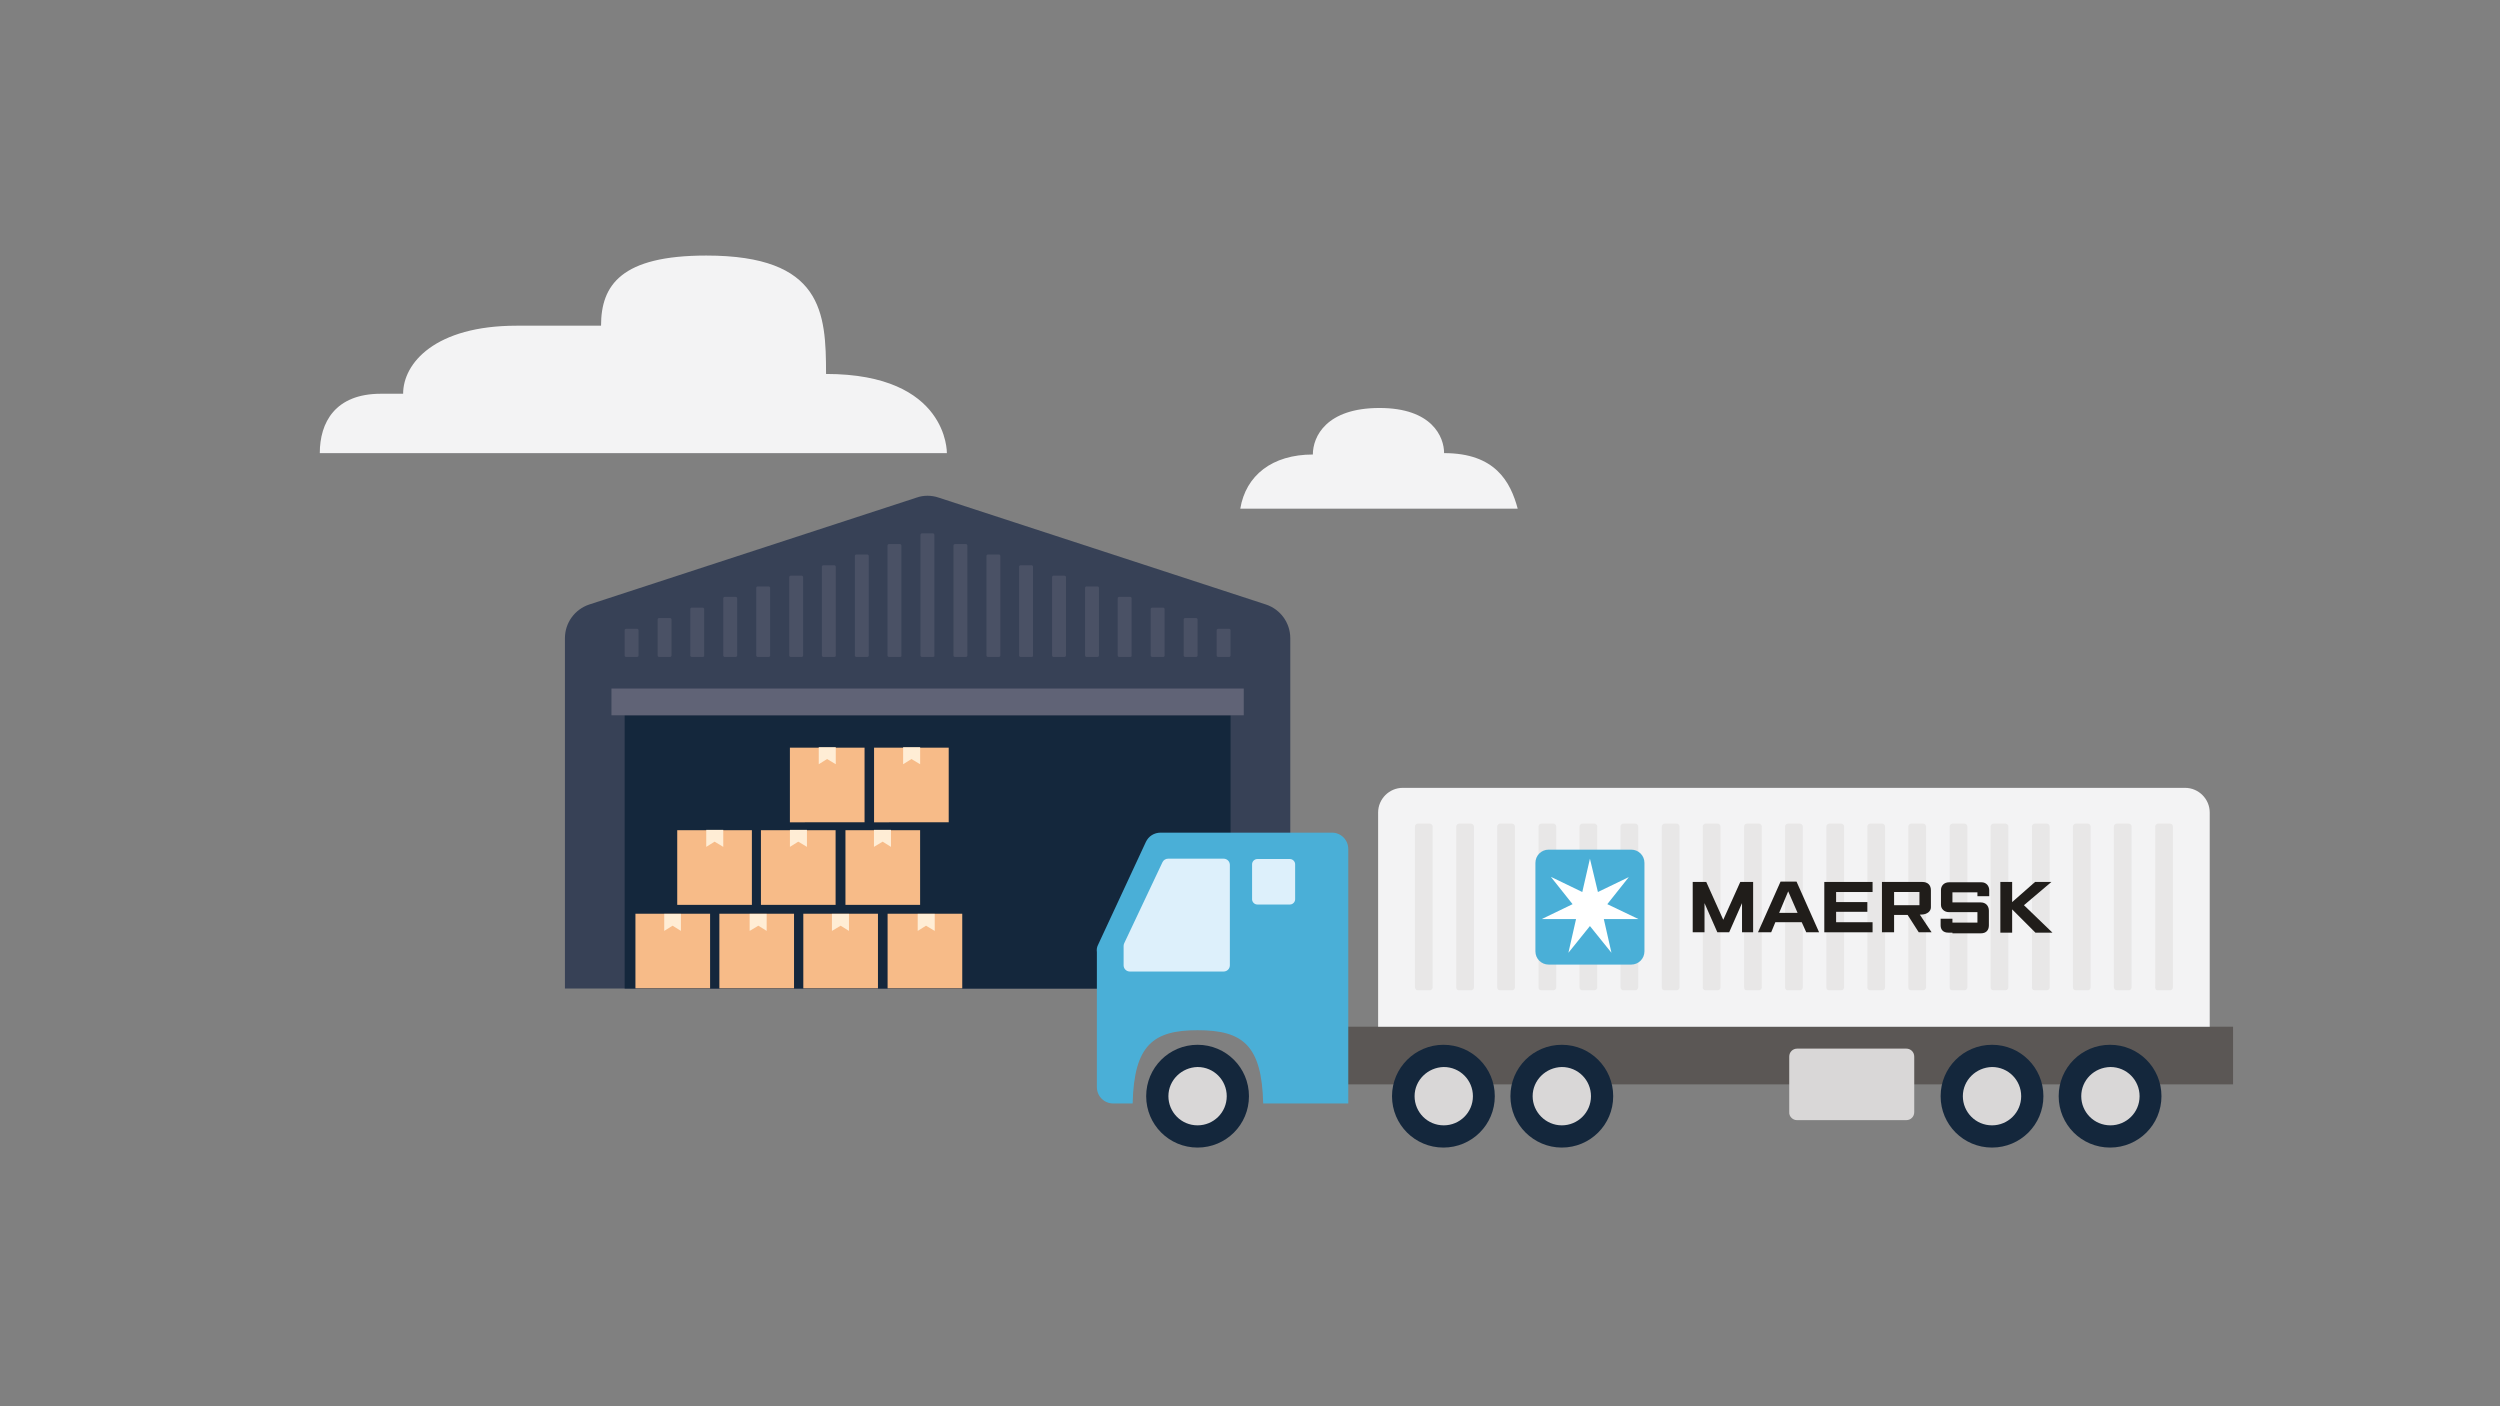 <?xml version="1.0" encoding="utf-8"?>
<!-- Generator: Adobe Illustrator 24.2.1, SVG Export Plug-In . SVG Version: 6.00 Build 0)  -->
<svg version="1.1" id="Layer_1" xmlns="http://www.w3.org/2000/svg" xmlns:xlink="http://www.w3.org/1999/xlink" x="0px" y="0px"
	 viewBox="0 0 720 405" style="enable-background:new 0 0 720 405;" xml:space="preserve">
<rect x="0" y="0" width="720" height="405" fill="#808080" stroke="none"/>
<style type="text/css">
	.st0{fill:#FFF6EA;}
	.st1{fill:#DEBDA9;}
	.st2{fill:#FBFBFC;}
	.st3{fill:#CEE5E2;}
	.st4{fill:#ECEBEC;}
	.st5{fill:#B0ACAB;}
	.st6{fill:#DDDADA;}
	.st7{fill:#D2CECE;}
	.st8{fill:#F3F3F4;}
	.st9{fill:#F7BB88;}
	.st10{fill:#FFEDD5;}
	.st11{fill:#8BC5E3;}
	.st12{fill:#FFFFFF;}
	.st13{fill:#EC624F;}
	.st14{fill:#B5D7ED;}
	.st15{fill:#14273C;}
	.st16{fill:#FBDBCC;}
	.st17{fill:#908C8A;}
	.st18{fill:#5B5755;}
	.st19{fill:none;stroke:#D9D7D7;stroke-width:3.475;stroke-linecap:round;stroke-miterlimit:10;}
	.st20{fill:#15283C;}
	.st21{fill:#49C4E3;}
	.st22{fill:#ECF6FD;}
	.st23{fill:#374156;}
	.st24{fill:#606376;}
	.st25{fill:#4A5165;}
	.st26{fill:#4AAFD7;}
	.st27{fill:#E8E7E7;}
	.st28{fill:#201D1A;}
	.st29{fill:#DDF0FB;}
	.st30{fill:#D9D7D7;}
	.st31{fill:#88C3E2;}
	.st32{fill:#B4BDB8;}
	.st33{fill:#F0F8FE;}
	.st34{fill:#ED6D45;}
	.st35{fill:none;stroke:#A3D9EF;stroke-width:54.875;stroke-miterlimit:10;}
	.st36{fill:#C9C5C5;}
	.st37{clip-path:url(#SVGID_2_);fill:#90BDB7;}
	.st38{clip-path:url(#SVGID_2_);fill:#A3D9EF;}
	.st39{clip-path:url(#SVGID_2_);}
	.st40{fill:#B1DEF2;}
	.st41{fill:none;}
	.st42{fill:#C6C7C4;}
	.st43{fill:#DDDDDB;}
	.st44{fill:#40BCE2;}
</style>
<g>
	<g>
		<g>
			<g>
				<path class="st23" d="M371.6,284.7V183.8c0-4.4-2.8-8.3-7-9.7l-94.3-30.8c-2.1-0.7-4.3-0.7-6.3,0l-94.3,30.8
					c-4.2,1.4-7,5.3-7,9.7v100.9H371.6z"/>
				<rect x="179.9" y="206" class="st15" width="174.5" height="78.7"/>
				<rect x="176.1" y="198.3" class="st24" width="182.1" height="7.7"/>
				<path class="st25" d="M183.5,189.2h-3.2c-0.2,0-0.4-0.2-0.4-0.4v-7.3c0-0.2,0.2-0.4,0.4-0.4h3.2c0.2,0,0.4,0.2,0.4,0.4v7.3
					C183.9,189,183.7,189.2,183.5,189.2z"/>
				<path class="st25" d="M193,189.2h-3.2c-0.2,0-0.4-0.2-0.4-0.4v-10.4c0-0.2,0.2-0.4,0.4-0.4h3.2c0.2,0,0.4,0.2,0.4,0.4v10.4
					C193.4,189,193.2,189.2,193,189.2z"/>
				<path class="st25" d="M202.4,189.2h-3.2c-0.2,0-0.4-0.2-0.4-0.4v-13.4c0-0.2,0.2-0.4,0.4-0.4h3.2c0.2,0,0.4,0.2,0.4,0.4v13.4
					C202.9,189,202.7,189.2,202.4,189.2z"/>
				<path class="st25" d="M211.9,189.2h-3.2c-0.2,0-0.4-0.2-0.4-0.4v-16.5c0-0.2,0.2-0.4,0.4-0.4h3.2c0.2,0,0.4,0.2,0.4,0.4v16.5
					C212.3,189,212.1,189.2,211.9,189.2z"/>
				<path class="st25" d="M221.4,189.2h-3.2c-0.2,0-0.4-0.2-0.4-0.4v-19.5c0-0.2,0.2-0.4,0.4-0.4h3.2c0.2,0,0.4,0.2,0.4,0.4v19.5
					C221.8,189,221.6,189.2,221.4,189.2z"/>
				<path class="st25" d="M230.9,189.2h-3.2c-0.2,0-0.4-0.2-0.4-0.4v-22.6c0-0.2,0.2-0.4,0.4-0.4h3.2c0.2,0,0.4,0.2,0.4,0.4v22.6
					C231.3,189,231.1,189.2,230.9,189.2z"/>
				<path class="st25" d="M240.3,189.2h-3.2c-0.2,0-0.4-0.2-0.4-0.4v-25.6c0-0.2,0.2-0.4,0.4-0.4h3.2c0.2,0,0.4,0.2,0.4,0.4v25.6
					C240.7,189,240.6,189.2,240.3,189.2z"/>
				<path class="st25" d="M249.8,189.2h-3.2c-0.2,0-0.4-0.2-0.4-0.4v-28.7c0-0.2,0.2-0.4,0.4-0.4h3.2c0.2,0,0.4,0.2,0.4,0.4v28.7
					C250.2,189,250,189.2,249.8,189.2z"/>
				<path class="st25" d="M259.3,189.2H256c-0.2,0-0.4-0.2-0.4-0.4v-31.7c0-0.2,0.2-0.4,0.4-0.4h3.2c0.2,0,0.4,0.2,0.4,0.4v31.7
					C259.7,189,259.5,189.2,259.3,189.2z"/>
				<path class="st25" d="M268.7,189.2h-3.2c-0.2,0-0.4-0.2-0.4-0.4V154c0-0.2,0.2-0.4,0.4-0.4h3.2c0.2,0,0.4,0.2,0.4,0.4v34.8
					C269.2,189,269,189.2,268.7,189.2z"/>
				<path class="st25" d="M278.2,189.2H275c-0.2,0-0.4-0.2-0.4-0.4v-31.7c0-0.2,0.2-0.4,0.4-0.4h3.2c0.2,0,0.4,0.2,0.4,0.4v31.7
					C278.6,189,278.4,189.2,278.2,189.2z"/>
				<path class="st25" d="M287.7,189.2h-3.2c-0.2,0-0.4-0.2-0.4-0.4v-28.7c0-0.2,0.2-0.4,0.4-0.4h3.2c0.2,0,0.4,0.2,0.4,0.4v28.7
					C288.1,189,287.9,189.2,287.7,189.2z"/>
				<path class="st25" d="M297.1,189.2h-3.2c-0.2,0-0.4-0.2-0.4-0.4v-25.6c0-0.2,0.2-0.4,0.4-0.4h3.2c0.2,0,0.4,0.2,0.4,0.4v25.6
					C297.6,189,297.4,189.2,297.1,189.2z"/>
				<path class="st25" d="M306.6,189.2h-3.2c-0.2,0-0.4-0.2-0.4-0.4v-22.6c0-0.2,0.2-0.4,0.4-0.4h3.2c0.2,0,0.4,0.2,0.4,0.4v22.6
					C307,189,306.8,189.2,306.6,189.2z"/>
				<path class="st25" d="M316.1,189.2h-3.2c-0.2,0-0.4-0.2-0.4-0.4v-19.5c0-0.2,0.2-0.4,0.4-0.4h3.2c0.2,0,0.4,0.2,0.4,0.4v19.5
					C316.5,189,316.3,189.2,316.1,189.2z"/>
				<path class="st25" d="M325.5,189.2h-3.2c-0.2,0-0.4-0.2-0.4-0.4v-16.5c0-0.2,0.2-0.4,0.4-0.4h3.2c0.2,0,0.4,0.2,0.4,0.4v16.5
					C326,189,325.8,189.2,325.5,189.2z"/>
				<path class="st25" d="M335,189.2h-3.2c-0.2,0-0.4-0.2-0.4-0.4v-13.4c0-0.2,0.2-0.4,0.4-0.4h3.2c0.2,0,0.4,0.2,0.4,0.4v13.4
					C335.4,189,335.3,189.2,335,189.2z"/>
				<path class="st25" d="M344.5,189.2h-3.2c-0.2,0-0.4-0.2-0.4-0.4v-10.4c0-0.2,0.2-0.4,0.4-0.4h3.2c0.2,0,0.4,0.2,0.4,0.4v10.4
					C344.9,189,344.7,189.2,344.5,189.2z"/>
				<path class="st25" d="M354,189.2h-3.2c-0.2,0-0.4-0.2-0.4-0.4v-7.3c0-0.2,0.2-0.4,0.4-0.4h3.2c0.2,0,0.4,0.2,0.4,0.4v7.3
					C354.4,189,354.2,189.2,354,189.2z"/>
			</g>
			<g>
				<g>
					
						<rect x="195.1" y="239" transform="matrix(-1 5.814031e-05 -5.814031e-05 -1 411.657 499.587)" class="st9" width="21.5" height="21.5"/>
					<polygon class="st10" points="203.4,243.9 205.8,242.4 208.3,243.9 208.3,239 203.4,239 					"/>
					
						<rect x="219.2" y="239" transform="matrix(-1 5.814031e-05 -5.814031e-05 -1 459.868 499.586)" class="st9" width="21.5" height="21.5"/>
					<polygon class="st10" points="227.5,243.9 229.9,242.4 232.4,243.9 232.4,239 227.5,239 					"/>
					<g>
						
							<rect x="182.9" y="263.2" transform="matrix(-1 5.813867e-05 -5.813867e-05 -1 387.421 547.837)" class="st9" width="21.5" height="21.5"/>
						
							<rect x="207.2" y="263.2" transform="matrix(-1 5.814031e-05 -5.814031e-05 -1 435.896 547.836)" class="st9" width="21.5" height="21.5"/>
						<polygon class="st10" points="191.3,268.1 193.7,266.6 196.1,268.1 196.1,263.2 191.3,263.2 						"/>
						<polygon class="st10" points="215.9,268.1 218.4,266.6 220.8,268.1 220.8,263.2 215.9,263.2 						"/>
					</g>
				</g>
				<g>
					
						<rect x="243.4" y="239" transform="matrix(-1 5.814031e-05 -5.814031e-05 -1 508.405 499.584)" class="st9" width="21.5" height="21.5"/>
					<polygon class="st10" points="251.7,243.9 254.2,242.4 256.6,243.9 256.6,239 251.7,239 					"/>
					
						<rect x="227.5" y="215.2" transform="matrix(-1 5.814031e-05 -5.814031e-05 -1 476.505 452.008)" class="st9" width="21.5" height="21.5"/>
					<polygon class="st10" points="235.8,220.1 238.2,218.6 240.7,220.1 240.7,215.2 235.8,215.2 					"/>
					
						<rect x="251.8" y="215.2" transform="matrix(-1 5.814031e-05 -5.814031e-05 -1 525.042 452.007)" class="st9" width="21.5" height="21.5"/>
					<polygon class="st10" points="260.1,220.1 262.5,218.6 265,220.1 265,215.2 260.1,215.2 					"/>
					<g>
						
							<rect x="231.3" y="263.2" transform="matrix(-1 5.813867e-05 -5.813867e-05 -1 484.169 547.834)" class="st9" width="21.5" height="21.5"/>
						
							<rect x="255.5" y="263.2" transform="matrix(-1 5.814031e-05 -5.814031e-05 -1 532.644 547.833)" class="st9" width="21.5" height="21.5"/>
						<polygon class="st10" points="239.6,268.1 242.1,266.6 244.5,268.1 244.5,263.2 239.6,263.2 						"/>
						<polygon class="st10" points="264.3,268.1 266.7,266.6 269.2,268.1 269.2,263.2 264.3,263.2 						"/>
					</g>
				</g>
			</g>
		</g>
		<g>
			<path class="st8" d="M272.7,130.5H92.1c0-8.8,4.4-17.1,17.6-17.1h6.4c0-8.8,9.2-19.6,32.7-19.6h24.3c0-11.7,5.8-20.2,30.3-20.2
				c33.5,0,34.5,16.4,34.5,34.1C273.2,107.7,272.7,130.5,272.7,130.5z"/>
		</g>
		<g>
			<path class="st8" d="M415.9,130.5c0-4.6-3.4-13-18.6-13c-15.3,0-19.2,8.2-19.2,13.4c-11.7,0-19.3,6-20.9,15.6h79.9
				C435,138.7,430.6,130.5,415.9,130.5z"/>
		</g>
		<g>
			
				<rect x="388.3" y="295.6" transform="matrix(-1 -1.224647e-16 1.224647e-16 -1 1031.422 607.894)" class="st18" width="254.9" height="16.6"/>
			<g>
				<path class="st26" d="M316.2,272.2l13.8-29.7c0.8-1.7,2.4-2.7,4.3-2.7h49.3c2.6,0,4.7,2.1,4.7,4.7v73.3h-24.5
					c-0.4-16.8-5.9-21.1-18.9-21.1c-12.7,0-18.3,4.2-18.7,21.1h-5.6c-2.6,0-4.7-2.1-4.7-4.7v-38.9
					C315.8,273.5,315.9,272.8,316.2,272.2z"/>
			</g>
			<path class="st8" d="M396.9,295.6V234c0-3.9,3.2-7.1,7.1-7.1h225.3c3.9,0,7.1,3.2,7.1,7.1v61.7H396.9z"/>
			<g>
				<path class="st27" d="M621.5,285.2h3.5c0.4,0,0.8-0.4,0.8-0.8v-46.4c0-0.4-0.4-0.8-0.8-0.8h-3.5c-0.4,0-0.8,0.4-0.8,0.8v46.4
					C620.7,284.9,621,285.2,621.5,285.2z"/>
				<path class="st27" d="M609.6,285.2h3.5c0.4,0,0.8-0.4,0.8-0.8v-46.4c0-0.4-0.4-0.8-0.8-0.8h-3.5c-0.4,0-0.8,0.4-0.8,0.8v46.4
					C608.9,284.9,609.2,285.2,609.6,285.2z"/>
				<path class="st27" d="M597.8,285.2h3.5c0.4,0,0.8-0.4,0.8-0.8v-46.4c0-0.4-0.4-0.8-0.8-0.8h-3.5c-0.4,0-0.8,0.4-0.8,0.8v46.4
					C597,284.9,597.4,285.2,597.8,285.2z"/>
				<path class="st27" d="M586,285.2h3.5c0.4,0,0.8-0.4,0.8-0.8v-46.4c0-0.4-0.4-0.8-0.8-0.8H586c-0.4,0-0.8,0.4-0.8,0.8v46.4
					C585.2,284.9,585.5,285.2,586,285.2z"/>
				<path class="st27" d="M574.1,285.2h3.5c0.4,0,0.8-0.4,0.8-0.8v-46.4c0-0.4-0.4-0.8-0.8-0.8h-3.5c-0.4,0-0.8,0.4-0.8,0.8v46.4
					C573.3,284.9,573.7,285.2,574.1,285.2z"/>
				<path class="st27" d="M562.3,285.2h3.5c0.4,0,0.8-0.4,0.8-0.8v-46.4c0-0.4-0.4-0.8-0.8-0.8h-3.5c-0.4,0-0.8,0.4-0.8,0.8v46.4
					C561.5,284.9,561.8,285.2,562.3,285.2z"/>
				<path class="st27" d="M550.4,285.2h3.5c0.4,0,0.8-0.4,0.8-0.8v-46.4c0-0.4-0.4-0.8-0.8-0.8h-3.5c-0.4,0-0.8,0.4-0.8,0.8v46.4
					C549.6,284.9,550,285.2,550.4,285.2z"/>
				<path class="st27" d="M538.6,285.2h3.5c0.4,0,0.8-0.4,0.8-0.8v-46.4c0-0.4-0.4-0.8-0.8-0.8h-3.5c-0.4,0-0.8,0.4-0.8,0.8v46.4
					C537.8,284.9,538.2,285.2,538.6,285.2z"/>
				<path class="st27" d="M526.8,285.2h3.5c0.4,0,0.8-0.4,0.8-0.8v-46.4c0-0.4-0.4-0.8-0.8-0.8h-3.5c-0.4,0-0.8,0.4-0.8,0.8v46.4
					C526,284.9,526.3,285.2,526.8,285.2z"/>
				<path class="st27" d="M514.9,285.2h3.5c0.4,0,0.8-0.4,0.8-0.8v-46.4c0-0.4-0.4-0.8-0.8-0.8h-3.5c-0.4,0-0.8,0.4-0.8,0.8v46.4
					C514.1,284.9,514.5,285.2,514.9,285.2z"/>
				<path class="st27" d="M503.1,285.2h3.5c0.4,0,0.8-0.4,0.8-0.8v-46.4c0-0.4-0.4-0.8-0.8-0.8h-3.5c-0.4,0-0.8,0.4-0.8,0.8v46.4
					C502.3,284.9,502.6,285.2,503.1,285.2z"/>
				<path class="st27" d="M491.2,285.2h3.5c0.4,0,0.8-0.4,0.8-0.8v-46.4c0-0.4-0.4-0.8-0.8-0.8h-3.5c-0.4,0-0.8,0.4-0.8,0.8v46.4
					C490.4,284.9,490.8,285.2,491.2,285.2z"/>
				<path class="st27" d="M479.4,285.2h3.5c0.4,0,0.8-0.4,0.8-0.8v-46.4c0-0.4-0.4-0.8-0.8-0.8h-3.5c-0.4,0-0.8,0.4-0.8,0.8v46.4
					C478.6,284.9,478.9,285.2,479.4,285.2z"/>
				<path class="st27" d="M467.5,285.2h3.5c0.4,0,0.8-0.4,0.8-0.8v-46.4c0-0.4-0.4-0.8-0.8-0.8h-3.5c-0.4,0-0.8,0.4-0.8,0.8v46.4
					C466.8,284.9,467.1,285.2,467.5,285.2z"/>
				<path class="st27" d="M455.7,285.2h3.5c0.4,0,0.8-0.4,0.8-0.8v-46.4c0-0.4-0.4-0.8-0.8-0.8h-3.5c-0.4,0-0.8,0.4-0.8,0.8v46.4
					C454.9,284.9,455.3,285.2,455.7,285.2z"/>
				<path class="st27" d="M443.9,285.2h3.5c0.4,0,0.8-0.4,0.8-0.8v-46.4c0-0.4-0.4-0.8-0.8-0.8h-3.5c-0.4,0-0.8,0.4-0.8,0.8v46.4
					C443.1,284.9,443.4,285.2,443.9,285.2z"/>
				<path class="st27" d="M432,285.2h3.5c0.4,0,0.8-0.4,0.8-0.8v-46.4c0-0.4-0.4-0.8-0.8-0.8H432c-0.4,0-0.8,0.4-0.8,0.8v46.4
					C431.2,284.9,431.6,285.2,432,285.2z"/>
				<path class="st27" d="M420.2,285.2h3.5c0.4,0,0.8-0.4,0.8-0.8v-46.4c0-0.4-0.4-0.8-0.8-0.8h-3.5c-0.4,0-0.8,0.4-0.8,0.8v46.4
					C419.4,284.9,419.7,285.2,420.2,285.2z"/>
				<path class="st27" d="M408.3,285.2h3.5c0.4,0,0.8-0.4,0.8-0.8v-46.4c0-0.4-0.4-0.8-0.8-0.8h-3.5c-0.4,0-0.8,0.4-0.8,0.8v46.4
					C407.6,284.9,407.9,285.2,408.3,285.2z"/>
			</g>
			<g>
				<polygon class="st28" points="487.5,268.5 487.5,254 491.4,254 496.3,264.9 501.2,254 504.9,254 504.9,268.5 501.7,268.5 
					501.7,260.1 498,268.5 494.6,268.5 490.9,260.1 490.9,268.5 				"/>
				<path class="st28" d="M510.1,268.5h-3.8l6.5-14.6h4.6l6.5,14.6h-3.7l-1.3-2.9h-7.6L510.1,268.5z M517.7,262.9l-2.7-6.2l-2.6,6.2
					H517.7z"/>
				<polygon class="st28" points="525.4,268.5 525.4,254 539.3,254 539.3,256.9 528.8,256.9 528.8,259.8 537.8,259.8 537.8,262.6 
					528.8,262.6 528.8,265.6 539.3,265.6 539.3,268.5 				"/>
				<path class="st28" d="M542,268.5V254h11.6c1.6,0,2.5,0.9,2.5,2.4v4.9c0,1.1-1,2.1-2.9,2.1h-0.3l3.4,5.1h-3.7l-3.2-5h-3.9v5H542z
					 M545.5,260.7h7.3v-3.8h-7.3V260.7z"/>
				<path class="st28" d="M562.3,268.6h-1.2c-1.5,0-2.2-0.9-2.2-2.1v-1.9h3.4v1.1h7.2v-3h-8.2c-1.3,0-2.3-0.9-2.3-2.1v-4.3
					c0-1.3,1-2.2,2.3-2.2h9.4c1.3,0,2.2,1,2.2,2.3v1.7h-3.4v-1.1h-7.2v2.9h8.2c1.2,0,2.3,0.8,2.3,2.4v4.2c0,1.4-0.8,2.3-2.3,2.3
					H562.3z"/>
				<polygon class="st28" points="576.1,268.6 576.1,254 579.5,254 579.5,259.8 586.1,254 590.8,254 582.9,260.7 591.1,268.6 
					586.2,268.6 579.5,261.9 579.5,268.6 				"/>
				<path class="st26" d="M473.6,274c0,2.1-1.7,3.8-3.8,3.8H446c-2.1,0-3.8-1.7-3.8-3.8v-25.5c0-2.1,1.7-3.8,3.8-3.8h23.8
					c2.1,0,3.8,1.7,3.8,3.8V274z"/>
				<polygon class="st12" points="462.9,260.4 469.1,252.6 469.1,252.6 460.2,256.9 457.9,247.3 457.9,247.3 455.7,256.9 
					446.8,252.6 446.7,252.6 452.9,260.4 444,264.7 444,264.7 453.9,264.7 451.7,274.4 451.7,274.4 457.9,266.7 464.1,274.4 
					464.1,274.4 461.9,264.7 471.9,264.7 471.9,264.7 				"/>
			</g>
			<path class="st29" d="M360.6,259c0,0.8,0.7,1.5,1.5,1.5h9.4c0.8,0,1.5-0.7,1.5-1.5v-10.1c0-0.8-0.7-1.5-1.5-1.5h-9.4
				c-0.8,0-1.5,0.7-1.5,1.5V259z"/>
			<path class="st15" d="M592.9,315.7c0,8.2,6.6,14.8,14.8,14.8c8.2,0,14.8-6.6,14.8-14.8c0-8.2-6.6-14.8-14.8-14.8
				C599.5,300.9,592.9,307.5,592.9,315.7"/>
			<path class="st30" d="M599.4,315.7c0,4.6,3.7,8.4,8.4,8.4c4.6,0,8.4-3.7,8.4-8.4c0-4.6-3.7-8.4-8.4-8.4
				C603.1,307.4,599.4,311.1,599.4,315.7"/>
			<path class="st15" d="M558.9,315.7c0,8.2,6.6,14.8,14.8,14.8c8.2,0,14.8-6.6,14.8-14.8c0-8.2-6.6-14.8-14.8-14.8
				C565.5,300.9,558.9,307.5,558.9,315.7"/>
			<path class="st30" d="M565.3,315.7c0,4.6,3.7,8.4,8.4,8.4c4.6,0,8.4-3.7,8.4-8.4c0-4.6-3.7-8.4-8.4-8.4
				C569.1,307.4,565.3,311.1,565.3,315.7"/>
			<path class="st15" d="M435,315.7c0,8.2,6.7,14.8,14.8,14.8c8.2,0,14.8-6.6,14.8-14.8c0-8.2-6.6-14.8-14.8-14.8
				C441.6,300.9,435,307.5,435,315.7"/>
			<path class="st30" d="M441.4,315.7c0,4.6,3.8,8.4,8.4,8.4c4.6,0,8.4-3.7,8.4-8.4c0-4.6-3.7-8.4-8.4-8.4
				C445.2,307.4,441.4,311.1,441.4,315.7"/>
			<path class="st15" d="M400.9,315.7c0,8.2,6.6,14.8,14.8,14.8c8.2,0,14.8-6.6,14.8-14.8c0-8.2-6.6-14.8-14.8-14.8
				C407.6,300.9,400.9,307.5,400.9,315.7"/>
			<path class="st30" d="M407.4,315.7c0,4.6,3.7,8.4,8.4,8.4c4.6,0,8.4-3.7,8.4-8.4c0-4.6-3.7-8.4-8.4-8.4
				C411.2,307.4,407.4,311.1,407.4,315.7"/>
			<path class="st15" d="M330.1,315.7c0,8.2,6.6,14.8,14.8,14.8c8.2,0,14.8-6.6,14.8-14.8c0-8.2-6.6-14.8-14.8-14.8
				C336.7,300.9,330.1,307.5,330.1,315.7"/>
			<path class="st30" d="M336.5,315.7c0,4.6,3.7,8.4,8.4,8.4c4.6,0,8.4-3.7,8.4-8.4c0-4.6-3.7-8.4-8.4-8.4
				C340.3,307.4,336.5,311.1,336.5,315.7"/>
			<path class="st30" d="M517.5,322.6H549c1.3,0,2.3-1,2.3-2.3v-16c0-1.3-1-2.3-2.3-2.3h-31.4c-1.3,0-2.3,1-2.3,2.3v16
				C515.2,321.5,516.3,322.6,517.5,322.6z"/>
			<path class="st29" d="M325.4,279.8h27c1,0,1.8-0.8,1.8-1.8v-28.9c0-1-0.8-1.8-1.8-1.8h-16c-0.7,0-1.3,0.4-1.6,1l-11,23.3
				c-0.1,0.2-0.2,0.5-0.2,0.8v5.6C323.6,279,324.4,279.8,325.4,279.8z"/>
		</g>
	</g>
</g>
</svg>
